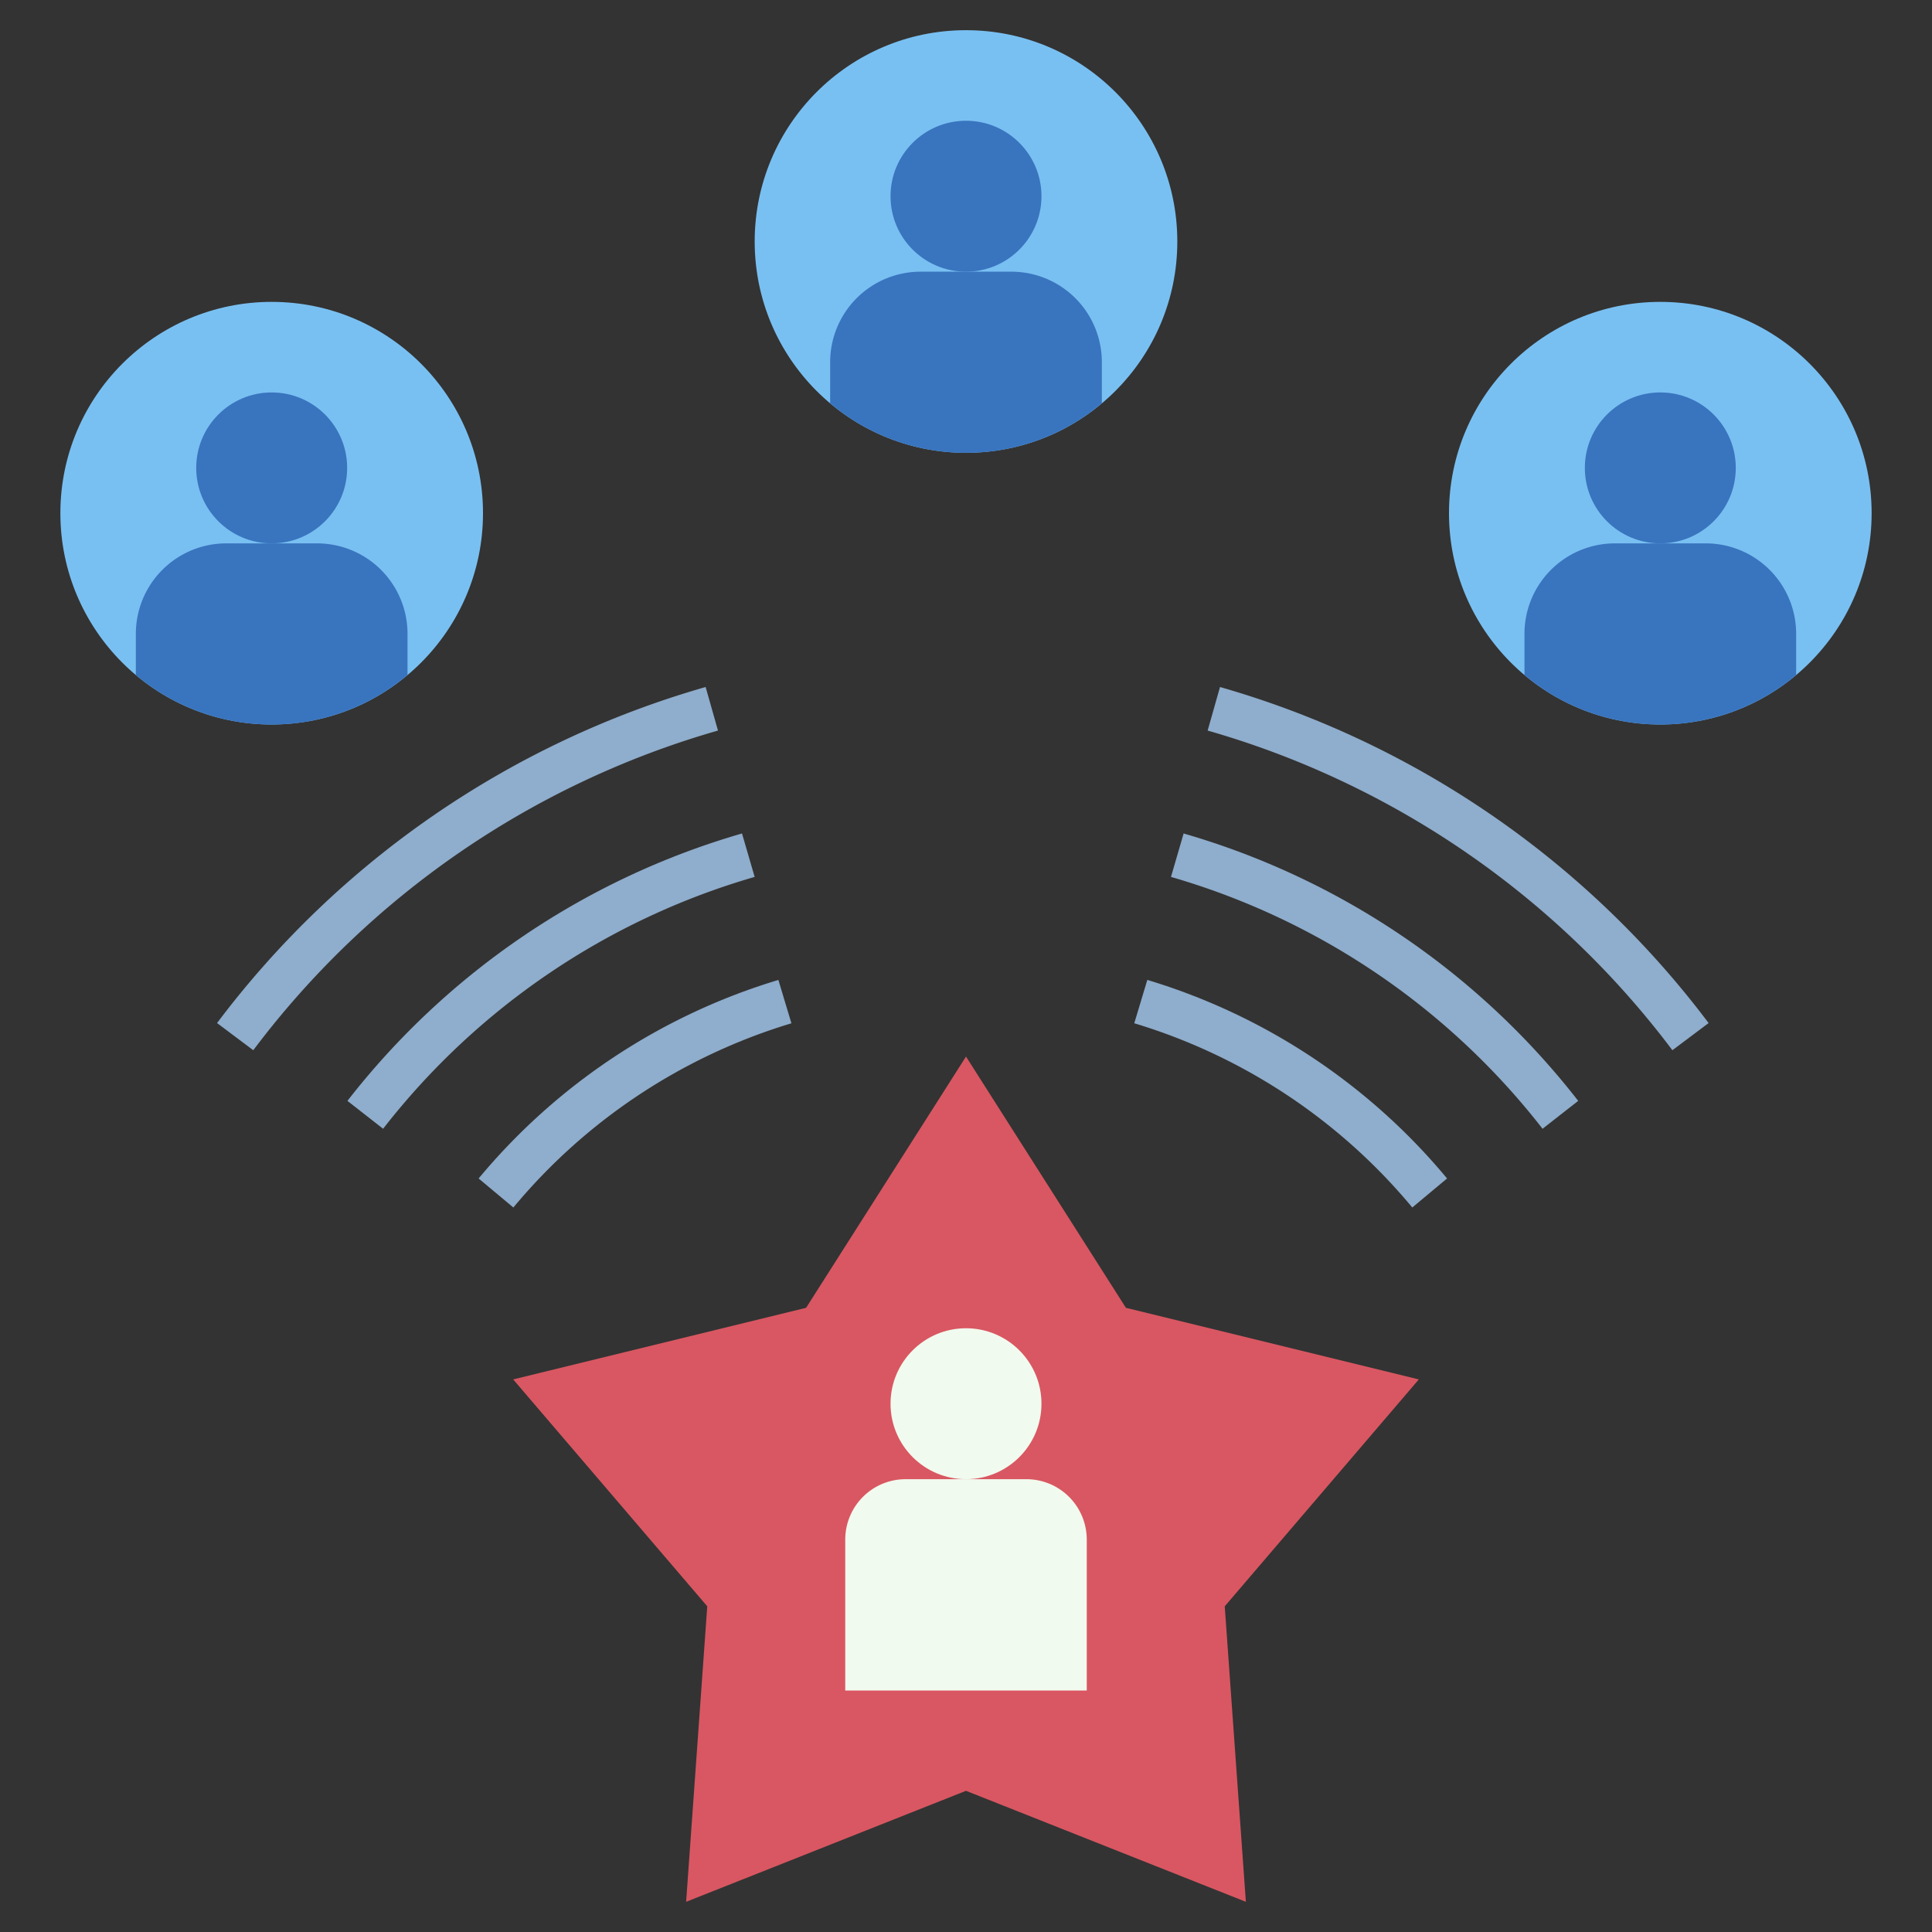 <svg xmlns="http://www.w3.org/2000/svg" data-name="Layer 1" id="Layer_1" viewBox="0 0 64 64"><rect x="0" y="0" width="64" height="64" fill="#333333" stroke="none"/><polygon fill="#d95762" points="32 35 37.297 43.323 47 45.695 40.571 53.211 41.271 63 32 59.323 22.729 63 23.429 53.211 17 45.695 26.703 43.323 32 35"></polygon><circle cx="32" cy="46.5" fill="#f1faee" r="2.5"></circle><path d="M30,49h4a2,2,0,0,1,2,2v5a0,0,0,0,1,0,0H28a0,0,0,0,1,0,0V51A2,2,0,0,1,30,49Z" fill="#f1faee"></path><circle cx="9" cy="17" fill="#79c0f2" r="7"></circle><path d="M10.5,18h-3a2.996,2.996,0,0,0-3,3v1.359a6.989,6.989,0,0,0,9,0V21A2.996,2.996,0,0,0,10.5,18Z" fill="#3974bf"></path><circle cx="9" cy="15.5" fill="#3974bf" r="2.5"></circle><circle cx="55" cy="17" fill="#79c0f2" r="7"></circle><path d="M56.5,18h-3a2.996,2.996,0,0,0-3,3v1.359a6.989,6.989,0,0,0,9,0V21A2.996,2.996,0,0,0,56.5,18Z" fill="#3974bf"></path><circle cx="55" cy="15.5" fill="#3974bf" r="2.5"></circle><circle cx="32" cy="8" fill="#79c0f2" r="7"></circle><path d="M33.5,9h-3a2.996,2.996,0,0,0-3,3v1.359a6.989,6.989,0,0,0,9,0V12A2.996,2.996,0,0,0,33.5,9Z" fill="#3974bf"></path><circle cx="32" cy="6.5" fill="#3974bf" r="2.5"></circle><path d="M46.784,40a19.165,19.165,0,0,0-9.21-6.103l.432-1.436a20.649,20.649,0,0,1,9.93,6.577Z" fill="#8fadcc"></path><path d="M51.099,37.392a24.061,24.061,0,0,0-12.309-8.343l.419-1.439a25.542,25.542,0,0,1,13.071,8.858Z" fill="#8fadcc"></path><path d="M55.4,34.79A29.377,29.377,0,0,0,40.005,24.201l.409-1.443A30.889,30.889,0,0,1,56.6,33.89Z" fill="#8fadcc"></path><path d="M17.006,40l-1.151-.961a20.649,20.649,0,0,1,9.93-6.577l.432,1.436A19.165,19.165,0,0,0,17.006,40Z" fill="#8fadcc"></path><path d="M12.691,37.392l-1.182-.924a25.538,25.538,0,0,1,13.071-8.858l.419,1.439A24.063,24.063,0,0,0,12.691,37.392Z" fill="#8fadcc"></path><path d="M8.39,34.79l-1.2-.9A30.889,30.889,0,0,1,23.375,22.758l.409,1.443A29.377,29.377,0,0,0,8.39,34.79Z" fill="#8fadcc"></path></svg>